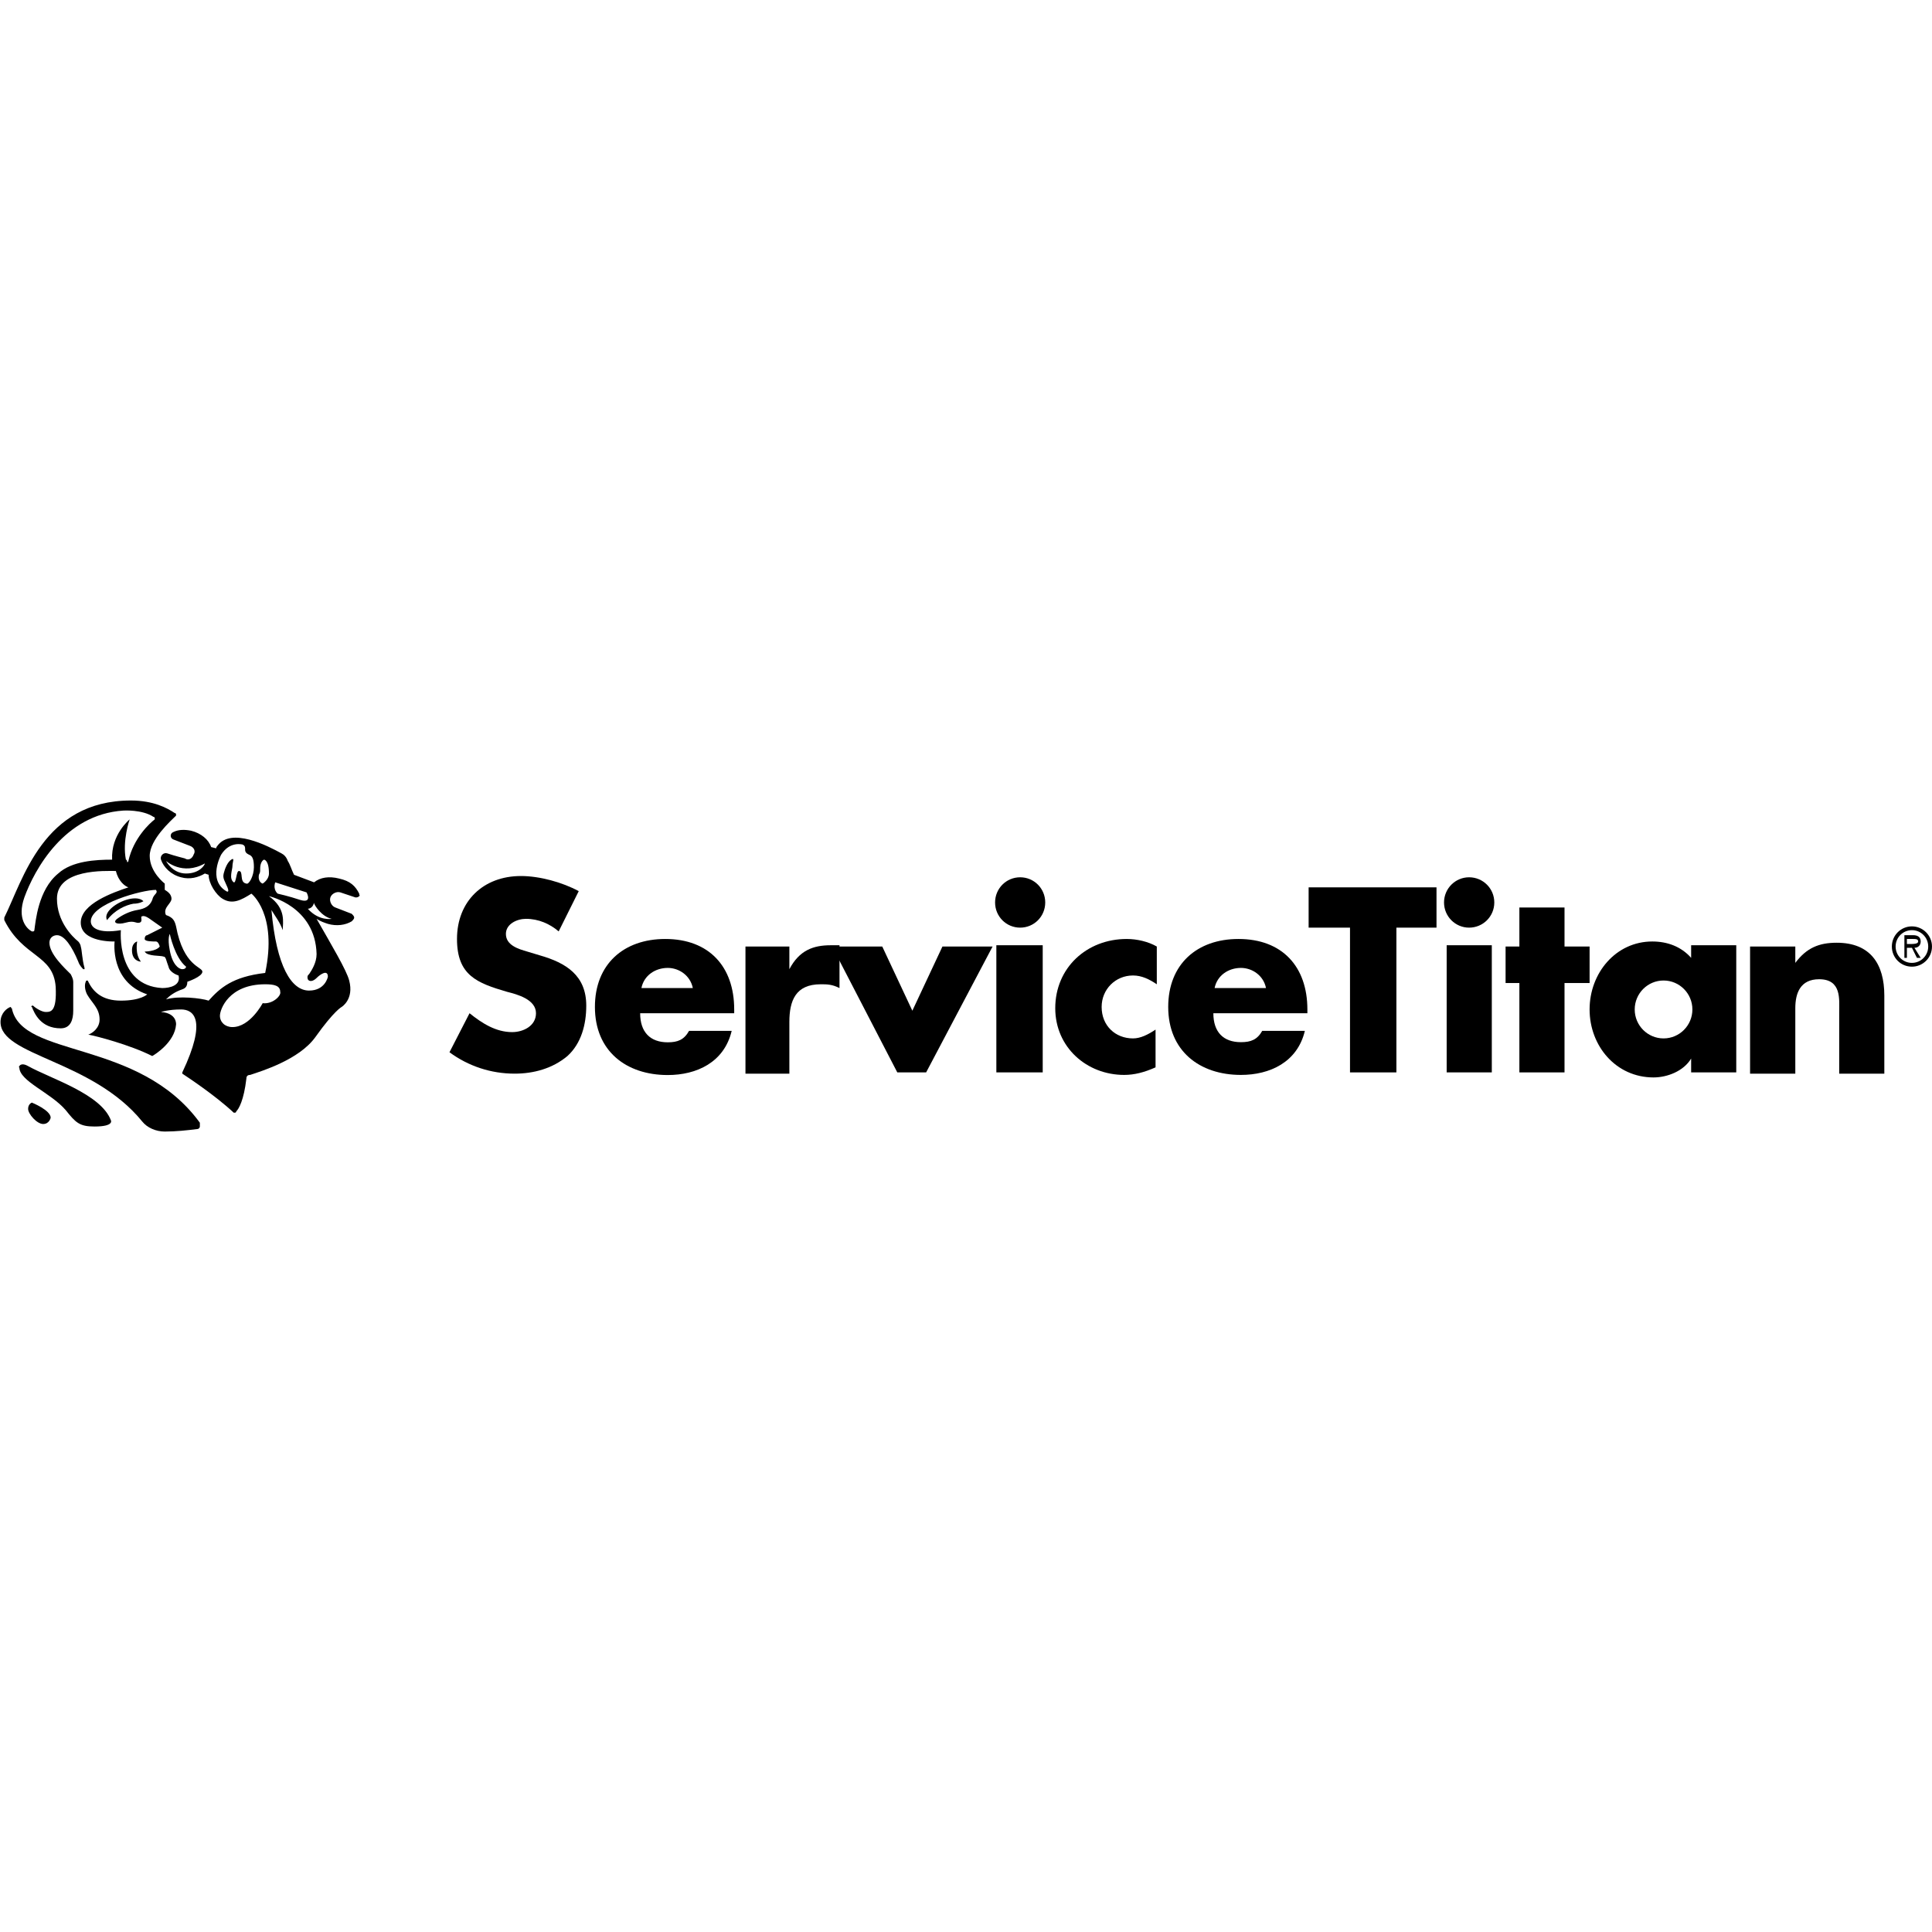 <svg xmlns="http://www.w3.org/2000/svg" xmlns:xlink="http://www.w3.org/1999/xlink" width="500" zoomAndPan="magnify" viewBox="0 0 375 375" height="500" preserveAspectRatio="xMidYMid meet" version="1.2"><defs><clipPath id="47e480e987"><path d="M 0 195 L 39 195 L 39 219.879 L 0 219.879 Z M 0 195 "/></clipPath><clipPath id="fce7e4fbaf"><path d="M 0 155.379 L 70 155.379 L 70 216 L 0 216 Z M 0 155.379 "/></clipPath></defs><g id="8c1d554cc7"><path style=" stroke:none;fill-rule:nonzero;fill:#000000;fill-opacity:1;" d="M 108.438 180.785 C 106.734 179.32 104.52 178.344 102.086 178.344 C 100.383 178.344 98.195 179.32 98.195 181.277 C 98.195 183.473 100.629 184.207 102.332 184.695 L 104.766 185.43 C 109.898 186.895 113.793 189.34 113.793 195.203 C 113.793 198.867 112.82 202.531 110.141 204.973 C 107.223 207.418 103.547 208.395 99.898 208.395 C 95.273 208.395 90.895 206.93 87.242 204.242 L 91.137 196.668 C 93.57 198.621 96.246 200.332 99.41 200.332 C 101.602 200.332 104.035 199.109 104.035 196.668 C 104.035 193.98 100.383 193.004 98.438 192.516 C 92.598 190.805 88.703 189.34 88.703 182.254 C 88.703 174.922 93.812 170.035 101.113 170.035 C 104.766 170.035 109.168 171.258 112.332 172.969 Z M 108.438 180.785 "/><path style=" stroke:none;fill-rule:evenodd;fill:#000000;fill-opacity:1;" d="M 142.508 196.668 L 124.254 196.668 C 124.254 200.332 126.203 202.312 129.609 202.312 C 131.555 202.312 132.773 201.824 133.746 200.09 L 142.02 200.09 C 140.559 206.219 135.207 208.664 129.609 208.664 C 121.555 208.664 115.473 204.023 115.473 195.445 C 115.473 187.141 121.066 182.254 129.121 182.254 C 137.641 182.254 142.508 187.629 142.508 195.934 Z M 134.477 191.781 C 133.988 189.34 131.801 187.871 129.609 187.871 C 127.176 187.871 124.984 189.34 124.5 191.781 Z M 134.477 191.781 "/><path style=" stroke:none;fill-rule:nonzero;fill:#000000;fill-opacity:1;" d="M 153.215 188.117 C 155.16 184.453 157.836 183.473 161.242 183.473 L 162.945 183.473 L 162.945 191.781 C 161.488 191.047 160.512 191.047 159.297 191.047 C 154.43 191.047 153.215 194.223 153.215 198.379 L 153.215 208.395 L 144.695 208.395 L 144.695 183.719 L 153.215 183.719 Z M 153.215 188.117 "/><path style=" stroke:none;fill-rule:nonzero;fill:#000000;fill-opacity:1;" d="M 177.086 196.18 L 182.926 183.719 L 192.66 183.719 L 179.762 208.152 L 174.164 208.152 L 161.512 183.719 L 171.246 183.719 Z M 177.086 196.18 "/><path style=" stroke:none;fill-rule:nonzero;fill:#000000;fill-opacity:1;" d="M 202.391 183.473 L 202.391 208.152 L 193.391 208.152 L 193.391 183.473 Z M 198.012 180.055 C 195.312 180.055 193.145 177.879 193.145 175.168 C 193.145 172.457 195.312 170.281 198.012 170.281 C 200.715 170.281 202.879 172.457 202.879 175.168 C 202.879 177.879 200.715 180.055 198.012 180.055 Z M 198.012 180.055 "/><path style=" stroke:none;fill-rule:nonzero;fill:#000000;fill-opacity:1;" d="M 224.535 191.047 C 223.078 190.07 221.617 189.34 219.914 189.34 C 216.508 189.34 213.828 192.027 213.828 195.445 C 213.828 199.109 216.508 201.555 219.914 201.555 C 221.375 201.555 222.832 200.82 224.293 199.844 L 224.293 207.172 C 222.102 208.152 220.156 208.641 218.211 208.641 C 210.91 208.641 204.824 203.266 204.824 195.691 C 204.824 187.871 210.91 182.254 218.695 182.254 C 220.645 182.254 222.832 182.742 224.535 183.719 Z M 224.535 191.047 "/><path style=" stroke:none;fill-rule:evenodd;fill:#000000;fill-opacity:1;" d="M 253.762 196.668 L 235.512 196.668 C 235.512 200.332 237.457 202.285 240.863 202.285 C 242.812 202.285 244.027 201.797 245 200.09 L 253.273 200.09 C 251.816 206.195 246.461 208.641 240.863 208.641 C 232.836 208.641 226.75 203.996 226.75 195.445 C 226.75 187.141 232.348 182.254 240.379 182.254 C 248.895 182.254 253.762 187.629 253.762 195.934 Z M 245.73 191.781 C 245.246 189.34 243.055 187.871 240.863 187.871 C 238.43 187.871 236.242 189.34 235.754 191.781 Z M 245.73 191.781 "/><path style=" stroke:none;fill-rule:nonzero;fill:#000000;fill-opacity:1;" d="M 271.039 208.152 L 262.035 208.152 L 262.035 180.055 L 254.004 180.055 L 254.004 172.234 L 278.824 172.234 L 278.824 180.055 L 271.039 180.055 Z M 271.039 208.152 "/><path style=" stroke:none;fill-rule:nonzero;fill:#000000;fill-opacity:1;" d="M 289.559 183.473 L 289.559 208.152 L 280.797 208.152 L 280.797 183.473 Z M 285.152 180.055 C 282.477 180.055 280.285 177.879 280.285 175.168 C 280.285 172.457 282.477 170.281 285.152 170.281 C 287.855 170.281 290.043 172.457 290.043 175.168 C 290.043 177.879 287.855 180.055 285.152 180.055 Z M 285.152 180.055 "/><path style=" stroke:none;fill-rule:nonzero;fill:#000000;fill-opacity:1;" d="M 303.672 208.152 L 294.91 208.152 L 294.91 190.805 L 292.234 190.805 L 292.234 183.719 L 294.91 183.719 L 294.91 176.145 L 303.672 176.145 L 303.672 183.719 L 308.539 183.719 L 308.539 190.805 L 303.672 190.805 Z M 303.672 208.152 "/><path style=" stroke:none;fill-rule:evenodd;fill:#000000;fill-opacity:1;" d="M 337.008 208.152 L 328.25 208.152 L 328.25 205.465 C 326.789 207.906 323.625 209.129 320.949 209.129 C 313.648 209.129 308.539 203.02 308.539 195.934 C 308.539 188.848 313.648 182.742 320.707 182.742 C 323.625 182.742 326.301 183.719 328.25 185.918 L 328.25 183.473 L 337.008 183.473 Z M 328.492 195.934 C 328.492 192.832 325.984 190.316 322.895 190.316 C 319.805 190.316 317.297 192.832 317.297 195.934 C 317.297 199.039 319.805 201.555 322.895 201.555 C 325.984 201.555 328.492 199.039 328.492 195.934 Z M 328.492 195.934 "/><path style=" stroke:none;fill-rule:nonzero;fill:#000000;fill-opacity:1;" d="M 348.469 186.895 C 350.66 183.965 353.094 182.984 356.5 182.984 C 363.07 182.984 365.746 187.141 365.746 193.246 L 365.746 208.395 L 356.988 208.395 L 356.988 196.422 C 356.988 193.98 357.473 190.07 353.094 190.07 C 349.445 190.07 348.469 192.758 348.469 195.691 L 348.469 208.395 L 339.688 208.395 L 339.688 183.719 L 348.469 183.719 Z M 348.469 186.895 "/><path style=" stroke:none;fill-rule:evenodd;fill:#000000;fill-opacity:1;" d="M 371.102 187.629 C 368.934 187.629 367.207 185.895 367.207 183.719 C 367.207 181.57 368.934 179.809 371.102 179.809 C 373.242 179.809 374.996 181.57 374.996 183.719 C 374.996 185.895 373.242 187.629 371.102 187.629 Z M 374.266 183.719 C 374.266 181.961 372.852 180.543 371.102 180.543 C 369.348 180.543 367.938 181.961 367.938 183.719 C 367.938 185.477 369.348 186.895 371.102 186.895 C 372.852 186.895 374.266 185.477 374.266 183.719 Z M 372.805 185.918 L 372.074 185.918 L 371.102 183.965 L 370.129 183.965 L 370.129 185.918 L 369.641 185.918 L 369.641 181.52 L 371.344 181.52 C 372.074 181.52 372.805 181.766 372.805 182.742 C 372.805 183.473 372.316 183.965 371.59 183.965 Z M 370.129 182.254 L 370.129 183.23 L 370.859 183.23 C 371.344 183.23 372.316 183.23 372.316 182.742 C 372.316 182.254 371.832 182.254 371.344 182.254 Z M 370.129 182.254 "/><path style=" stroke:none;fill-rule:nonzero;fill:#000000;fill-opacity:1;" d="M 6.188 214.016 C 6.188 214.016 9.836 215.48 9.836 216.945 C 9.836 216.945 9.594 218.168 8.375 218.168 C 7.16 218.168 5.457 216.215 5.457 215.234 C 5.457 214.258 6.188 214.016 6.188 214.016 Z M 6.188 214.016 "/><g clip-rule="nonzero" clip-path="url(#47e480e987)"><path style=" stroke:none;fill-rule:nonzero;fill:#000000;fill-opacity:1;" d="M 2.293 195.691 C 2.051 195.691 2.051 195.445 2.293 195.691 C 2.051 195.445 2.051 195.445 2.051 195.445 C 1.32 195.691 0.102 196.668 0.102 198.379 C 0.102 204.973 17.867 205.707 27.602 217.68 C 28.574 218.902 30.277 219.633 31.98 219.633 C 34.172 219.633 36.359 219.391 38.309 219.145 C 38.551 219.145 38.793 218.902 38.793 218.656 C 38.793 218.41 38.793 218.168 38.793 217.922 C 26.871 201.555 4.238 205.465 2.293 195.691 Z M 2.293 195.691 "/></g><path style=" stroke:none;fill-rule:nonzero;fill:#000000;fill-opacity:1;" d="M 27.844 174.922 C 26.625 173.703 23.465 174.68 21.762 176.145 C 20.055 177.609 20.785 178.59 20.785 178.59 C 22.246 176.633 24.438 175.656 25.898 175.41 C 27.113 175.41 27.844 174.922 27.844 174.922 Z M 27.844 174.922 "/><g clip-rule="nonzero" clip-path="url(#fce7e4fbaf)"><path style=" stroke:none;fill-rule:evenodd;fill:#000000;fill-opacity:1;" d="M 69.723 173.945 C 69.48 174.191 69.234 174.191 68.992 174.191 L 66.074 173.215 C 65.344 172.969 64.371 173.457 64.125 174.191 C 63.883 174.922 64.371 175.902 65.098 176.145 L 68.262 177.367 C 68.508 177.609 68.75 177.855 68.75 178.098 C 68.75 178.344 68.508 178.59 68.262 178.832 C 67.047 179.566 65.344 179.809 63.641 179.32 C 62.91 179.078 62.18 178.832 61.449 178.344 C 64.371 183.473 67.289 188.359 67.777 190.316 C 68.75 193.98 66.316 195.445 66.316 195.445 C 66.316 195.445 64.855 196.18 61.207 201.309 C 58.043 205.707 50.742 207.906 48.551 208.641 C 48.066 208.641 47.82 208.883 47.82 209.371 C 47.336 213.527 46.363 215.234 45.852 215.723 C 45.852 215.969 45.609 215.969 45.609 215.969 L 45.363 215.969 C 41.715 212.547 36.117 208.883 35.387 208.395 C 35.387 208.152 35.387 208.152 35.387 208.152 C 40.254 197.891 37.578 195.934 35.145 195.934 C 32.711 195.934 31.25 196.422 31.25 196.422 C 34.414 196.668 34.172 198.867 34.172 198.867 C 33.926 202.285 30.035 204.73 29.547 204.973 C 25.168 202.777 18.598 201.066 17.137 200.82 C 17.867 200.578 19.328 199.598 19.328 197.891 C 19.328 195.691 17.867 194.715 16.895 193.004 C 16.406 192.027 16.406 191.047 16.648 190.559 C 16.648 190.316 16.895 190.316 16.895 190.316 C 17.137 190.316 17.137 190.559 17.137 190.559 C 18.109 192.516 19.812 194.223 23.465 194.223 C 27.355 194.223 28.574 193.004 28.574 193.004 C 21.273 190.559 22.246 182.742 22.246 182.742 C 22.246 182.742 15.676 182.984 15.676 179.078 C 15.676 175.41 22.004 173.215 24.922 172.234 C 24.195 171.992 22.977 171.016 22.488 169.059 C 20.543 169.059 11.055 168.57 11.055 174.434 C 11.055 178.832 13.973 181.766 15.191 182.742 C 15.434 182.984 15.676 183.473 15.676 183.719 C 15.918 184.453 15.918 186.16 16.406 187.871 C 16.406 188.117 16.406 188.117 16.406 188.117 L 16.164 188.117 C 15.918 187.871 15.434 187.383 15.191 186.652 C 13.973 183.719 12.512 181.52 11.055 181.52 C 10.324 181.52 9.594 182.008 9.594 182.984 C 9.594 185.184 12.512 187.871 13.73 189.094 C 13.973 189.582 14.215 190.07 14.215 190.559 L 14.215 196.18 C 14.215 197.891 13.73 199.598 11.781 199.598 C 7.891 199.598 6.672 196.668 6.188 195.445 C 5.941 195.445 6.188 195.203 6.188 195.203 L 6.43 195.203 C 6.918 195.691 8.133 196.422 8.863 196.422 C 9.836 196.422 11.055 196.422 10.809 191.535 C 10.324 185.184 4.484 185.918 0.832 178.59 C 0.832 178.344 0.832 178.344 0.832 178.098 C 4.484 170.77 8.375 155.379 25.41 155.379 C 29.789 155.379 32.469 156.844 33.926 157.82 C 34.172 157.82 34.172 158.066 34.172 158.066 L 34.172 158.309 C 33.195 159.285 29.059 162.953 29.059 166.129 C 29.059 169.305 31.98 171.504 31.98 171.504 L 31.98 172.723 C 31.98 172.723 32.953 173.215 33.195 173.945 C 33.441 174.68 33.195 174.922 32.469 175.902 C 31.738 176.879 32.223 177.609 32.223 177.609 C 33.684 178.098 33.926 178.832 34.172 179.809 C 35.629 187.629 39.281 187.629 39.281 188.605 C 39.281 189.582 36.359 190.559 36.359 190.559 C 36.359 191.293 36.117 191.781 35.387 192.027 C 33.926 192.516 32.953 193.246 32.223 193.98 C 34.656 193.246 39.039 193.734 40.496 194.223 C 42.688 191.781 45.121 189.582 51.473 188.848 C 53.906 177.367 48.797 173.457 48.797 173.457 C 46.848 174.68 45.121 175.656 43.176 174.434 C 41.957 173.703 40.496 171.504 40.496 169.793 L 39.766 169.547 C 38.551 170.281 36.848 170.77 35.145 170.281 C 33.195 169.793 31.738 168.328 31.25 166.859 C 31.008 166.129 31.738 165.395 32.469 165.641 C 33.926 166.129 35.875 166.617 35.875 166.617 C 36.605 167.105 37.332 166.617 37.578 165.883 C 38.062 165.152 37.578 164.418 36.848 164.172 L 33.684 162.953 C 32.953 162.707 32.953 161.73 33.684 161.484 C 34.656 160.996 35.875 160.996 37.09 161.242 C 39.039 161.73 40.496 162.953 40.984 164.418 L 41.957 164.66 C 41.957 164.418 42.199 164.172 42.199 164.172 C 44.879 160.508 51.957 164.172 54.637 165.641 C 55.121 165.883 55.609 166.371 55.852 167.105 C 56.34 167.84 56.582 168.816 57.07 169.793 L 60.961 171.258 C 62.18 170.281 63.883 170.035 65.828 170.527 C 68.02 171.016 68.992 171.992 69.723 173.457 C 69.723 173.945 69.965 173.703 69.723 173.945 Z M 61.449 189.828 C 60.719 190.559 59.988 190.559 59.746 190.07 C 59.504 189.34 59.988 189.094 59.988 189.094 C 60.477 188.359 61.449 186.895 61.449 185.184 C 61.207 175.902 52.203 173.945 52.203 173.945 C 55.609 176.391 54.879 179.078 54.879 180.543 C 54.391 179.078 53.418 177.855 52.688 176.633 C 53.664 187.629 56.582 192.27 59.988 192.27 C 63.152 192.27 63.641 189.582 63.641 189.582 C 63.641 188.117 62.18 189.094 61.449 189.828 Z M 54.391 192.516 C 54.391 191.293 53.176 191.047 51.473 191.047 C 44.391 191.047 42.688 195.934 42.688 197.156 C 42.688 198.379 43.66 199.355 45.121 199.355 C 48.551 199.355 50.984 194.715 50.984 194.715 C 52.934 194.957 54.637 193.246 54.391 192.516 Z M 52.203 169.547 C 52.203 166.859 51.23 166.859 51.23 166.859 C 50.742 167.105 50.5 167.84 50.5 168.57 C 50.5 169.305 50.5 169.305 50.254 169.793 C 50.012 171.258 50.984 171.504 50.984 171.504 C 50.984 171.504 52.203 170.77 52.203 169.547 Z M 49.281 168.328 C 49.281 166.859 49.039 166.129 48.309 165.883 C 47.82 165.641 47.578 165.395 47.578 164.906 C 47.578 164.418 47.578 164.172 47.094 163.93 C 47.094 163.93 44.633 163.195 42.93 165.883 C 42.93 165.883 40.254 170.77 43.902 172.969 C 43.902 172.969 44.633 173.457 44.148 172.234 C 43.66 171.016 43.176 170.527 43.418 169.547 C 43.66 168.57 44.148 167.348 44.879 166.859 C 45.609 166.371 45.121 167.348 45.121 168.082 C 45.121 168.816 44.391 170.527 45.363 171.258 C 45.852 171.504 45.852 169.059 46.363 169.059 C 47.336 169.059 46.363 171.258 47.82 171.504 C 48.309 171.746 49.281 170.035 49.281 168.328 Z M 53.906 173.457 C 53.906 173.457 56.094 173.945 58.285 174.68 C 60.719 175.41 59.504 173.215 59.504 173.215 L 53.418 171.258 C 52.934 172.723 53.906 173.457 53.906 173.457 Z M 31.492 191.781 C 32.953 191.781 35.145 191.293 34.656 189.34 C 34.656 189.34 32.953 188.848 32.711 187.629 C 32.223 186.406 32.223 185.672 31.738 185.672 C 31.25 185.43 28.574 185.672 28.086 184.695 C 28.086 184.695 30.277 184.695 31.008 183.719 C 31.008 183.719 30.762 182.742 30.277 182.742 C 29.547 182.742 28.086 182.742 28.086 182.254 C 28.086 181.766 28.332 181.52 28.574 181.52 L 31.492 180.055 L 29.059 178.344 C 29.059 178.344 28.086 177.609 27.602 177.855 C 27.113 177.855 27.844 178.832 27.113 179.078 C 26.383 179.32 26.141 178.59 24.438 179.078 C 22.734 179.566 21.762 179.078 22.734 178.344 C 23.707 177.609 25.168 176.879 26.625 176.633 C 28.086 176.391 29.059 175.902 29.547 174.68 C 29.789 173.457 30.762 173.457 30.277 172.723 C 27.602 172.723 17.625 175.41 17.625 178.832 C 17.625 180.055 19.082 181.277 23.465 180.543 C 23.465 180.543 22.488 191.293 31.492 191.781 Z M 24.68 167.348 C 24.68 167.348 24.922 167.348 24.922 167.105 C 25.898 162.707 29.059 159.777 30.035 159.043 L 30.035 158.797 C 30.035 158.555 29.789 158.555 29.789 158.555 C 27.602 157.09 23.949 157.332 23.949 157.332 C 12.512 158.066 6.672 168.816 4.727 174.191 C 3.266 178.344 5.211 180.297 6.188 180.785 L 6.43 180.785 C 6.672 180.785 6.672 180.543 6.672 180.543 C 6.918 178.832 7.402 172.723 11.297 169.547 C 13.973 167.105 18.598 166.859 21.762 166.859 C 21.516 161.973 25.168 159.043 25.168 159.043 C 25.168 159.043 23.707 163.195 24.438 166.859 C 24.195 166.859 24.195 166.859 24.438 166.859 C 24.438 166.859 24.68 166.859 24.68 167.348 Z M 32.953 184.453 C 33.441 187.141 34.656 188.117 35.387 188.117 C 36.117 188.117 36.117 187.629 36.117 187.629 C 33.926 185.918 32.953 181.277 32.953 181.277 C 32.953 181.277 32.469 182.008 32.953 184.453 Z M 39.766 167.594 C 35.387 170.035 32.223 167.105 32.223 167.105 C 32.223 167.105 33.441 169.547 36.117 169.547 C 38.793 169.547 39.766 167.84 39.766 167.594 Z M 60.938 175.266 C 60.672 176.391 59.746 176.391 59.746 176.391 C 61.938 178.832 64.371 178.344 64.371 178.344 C 62.422 177.902 61.035 175.73 60.938 175.266 Z M 60.961 175.168 C 60.93 175.168 60.922 175.199 60.938 175.266 C 60.938 175.234 60.945 175.199 60.961 175.168 Z M 60.961 175.168 "/></g><path style=" stroke:none;fill-rule:nonzero;fill:#000000;fill-opacity:1;" d="M 26.625 182.742 C 26.625 182.742 25.41 182.984 25.652 184.941 C 25.898 186.652 27.355 186.652 27.355 186.652 C 26.141 185.184 26.625 182.742 26.625 182.742 Z M 26.625 182.742 "/><path style=" stroke:none;fill-rule:nonzero;fill:#000000;fill-opacity:1;" d="M 5.457 206.93 C 9.836 209.371 19.57 212.305 21.516 217.434 C 21.516 217.434 22.246 218.656 18.352 218.656 C 15.434 218.656 14.703 217.922 12.758 215.48 C 9.836 212.059 3.754 209.859 3.754 207.172 C 3.508 207.418 3.754 205.953 5.457 206.93 Z M 5.457 206.93 "/></g></svg>

